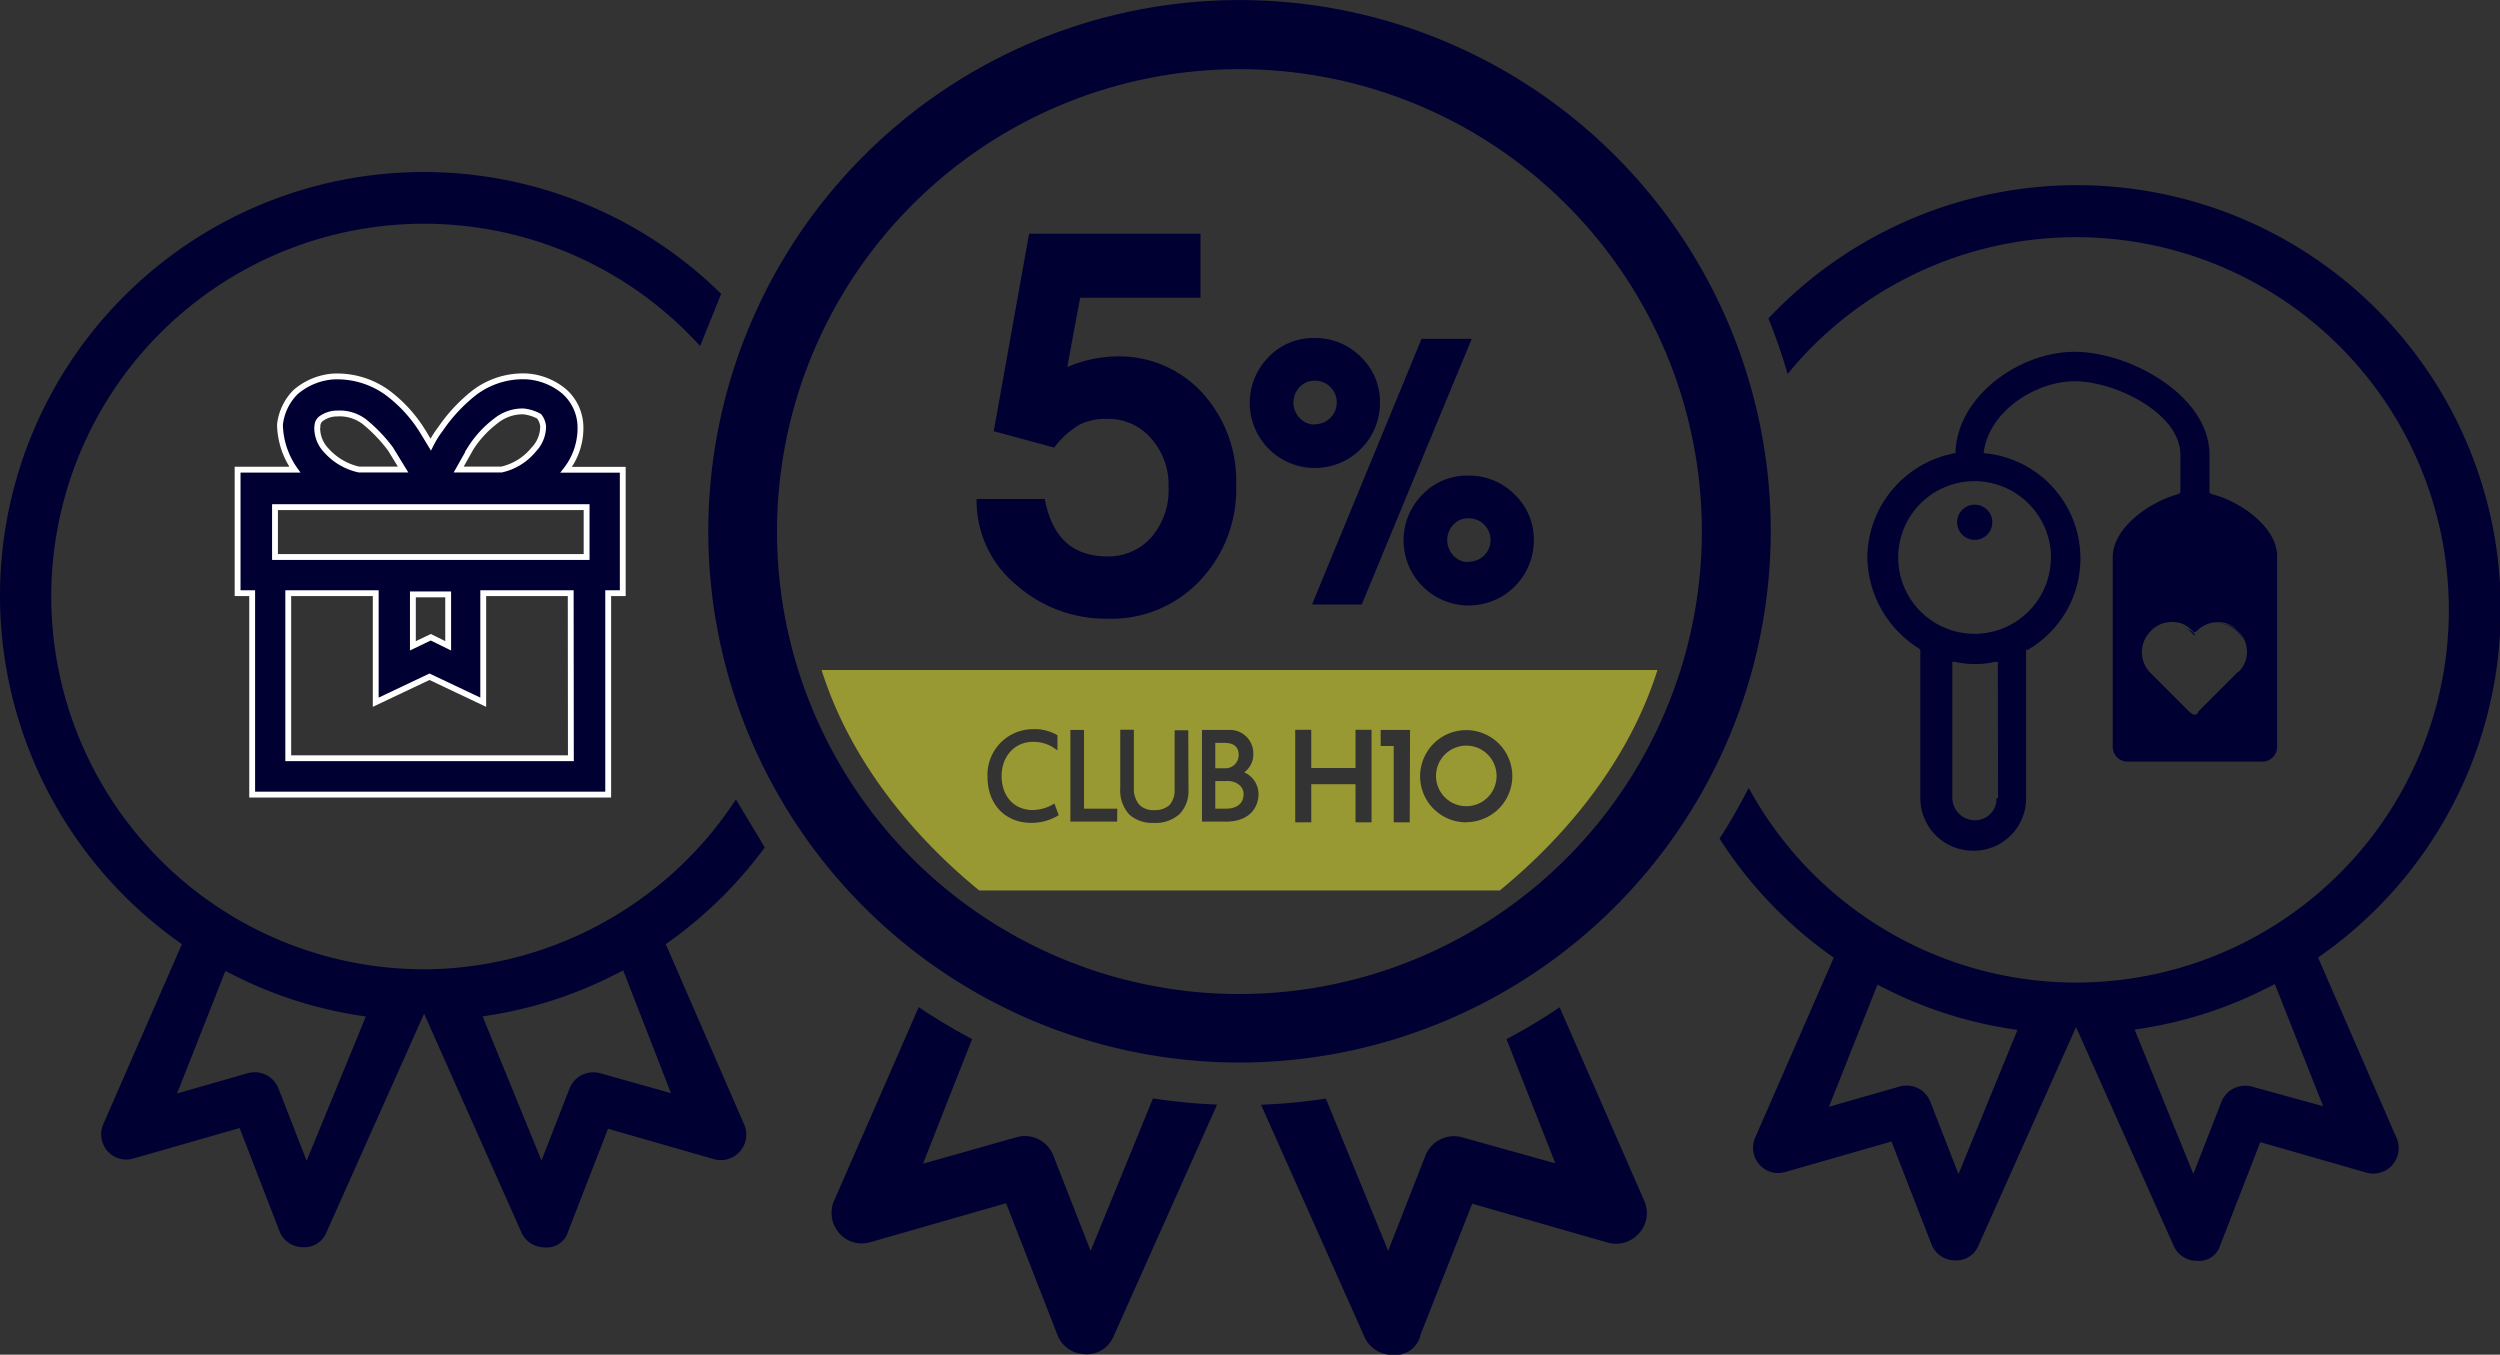 <svg xmlns="http://www.w3.org/2000/svg" viewBox="0 0 320.91 173.89"><rect x="0" y="0" width="320.91" height="173.89" fill="#333333" stroke="none"/><g fill="#003"><circle cx="253.48" cy="67.04" r="2.26"/><path d="M284 63.46l-.38-.2v-4.9c0-7.54-10.18-13.2-17.34-13.2-7 0-15.08 5.65-15.27 13a13.73 13.73 0 0 0-11.31 13.38 14 14 0 0 0 6.6 11.68l.2.2v19a6.76 6.76 0 0 0 6.78 6.78h.2a6.72 6.72 0 0 0 6.6-6.78v-19h.2a13.56 13.56 0 0 0-5.65-25.25c.57-5.28 6.6-9.23 11.68-9.23 5.28 0 13.57 4.15 13.57 9.42v4.9l-.38.2c-3.4.94-8.3 4.15-8.3 8.1v24.32a1.89 1.89 0 0 0 1.88 1.88h17.34a1.89 1.89 0 0 0 1.88-1.88V71.2c-.17-3.77-5.07-6.97-8.28-7.73zm-27.52 39h-.2a2.74 2.74 0 0 1-2.64 2.83h-.2a2.9 2.9 0 0 1-2.83-2.83v-17.5h.37a11.58 11.58 0 0 0 5.09 0h.38zm6.78-30.9a9.8 9.8 0 1 1-9.8-9.8 9.85 9.85 0 0 1 9.82 9.82zm24 14.7l-5.1 5.1a.41.41 0 0 1-.38.38c-.38 0-.38-.2-.57-.2l-5.28-5.28a3.77 3.77 0 0 1 0-5.09l.1-.1.08-.1a3.72 3.72 0 0 1 2.64-1.13 3.42 3.42 0 0 1 2.7 1.16l.2.2.34-.2a3.72 3.72 0 0 1 2.64-1.13 3.42 3.42 0 0 1 2.67 1.13 3.72 3.72 0 0 1 1.13 2.64 3.42 3.42 0 0 1-1.13 2.63z"/><path d="M284.77 80.06a3.42 3.42 0 0 1 2.54 1.12 3.27 3.27 0 0 1 .73 1.13 5 5 0 0 0-.73-1.32 3.58 3.58 0 0 0-2.45-.94zm3.43 2.78a3.34 3.34 0 0 0-.12-.45 3.42 3.42 0 0 1 .12.45zm-6.92-1.66l.38.38.1-.1-.47-.47a4.57 4.57 0 0 0-.61-.33 4.73 4.73 0 0 1 .61.51z"/><path d="M72.68 60.3a8.69 8.69 0 0 0 1.82-5.8 6.17 6.17 0 0 0-2.05-4.23 8.32 8.32 0 0 0-4.78-1.95 10.36 10.36 0 0 0-6.76 2.07 20.86 20.86 0 0 0-4.37 4.68 12.27 12.27 0 0 0-1.25 2l-.75-1.24-.43-.7a17.79 17.79 0 0 0-4.49-4.8 11 11 0 0 0-6.86-2 8.34 8.34 0 0 0-4.82 2 7 7 0 0 0-2 4.17v.1a10.36 10.36 0 0 0 1.91 5.69H30.5v15.85h1.87V102h45.7V76.14h1.87V60.3zm-12.33-2.66A13.51 13.51 0 0 1 63.69 54a5.46 5.46 0 0 1 3.51-1.19 5.32 5.32 0 0 1 2 .63 2.39 2.39 0 0 1 .52 1.32 4.31 4.31 0 0 1-1.26 3l-.08.1a7.4 7.4 0 0 1-4 2.41h-5.5l1.48-2.63zm-19.6-2.87a1.19 1.19 0 0 1 .43-1 3.5 3.5 0 0 1 2-.69h.1a5.25 5.25 0 0 1 3.49 1.05 19.69 19.69 0 0 1 3.35 3.49l1.62 2.65h-5.67a7.88 7.88 0 0 1-4.18-2.45 4.17 4.17 0 0 1-1.17-3zm32.53 42.56H37V76.14h11.23v14l6.9-3.27 6.9 3.27v-14h11.23zM53 82.9v-6.6h4.53v6.6l-2.23-1.1zm22.3-11.4h-40v-6.4h40z" stroke="#fff" stroke-miterlimit="10" stroke-width=".75"/><path d="M174.7 45.83a8.24 8.24 0 0 0-6-2.44 7.94 7.94 0 0 0-5.87 2.45 8.36 8.36 0 1 0 14.31 5.86 8 8 0 0 0-2.44-5.87zm-5.86 8.66a2.57 2.57 0 0 1-2-.82 2.88 2.88 0 0 1 0-4 2.53 2.53 0 0 1 1.93-.8 2.72 2.72 0 0 1 2 .81 2.79 2.79 0 0 1-2 4.77zm13.64-11l-14.06 34.1h6.38l14.12-34.1h-6.44zm11.96 20a8.24 8.24 0 0 0-6-2.44 7.94 7.94 0 0 0-5.87 2.45 8.36 8.36 0 1 0 14.32 5.86 8 8 0 0 0-2.45-5.87zm-5.86 8.66a2.56 2.56 0 0 1-2-.82 2.88 2.88 0 0 1 0-4 2.53 2.53 0 0 1 1.93-.8 2.72 2.72 0 0 1 2 .81 2.79 2.79 0 0 1-2 4.77zm-61.02-16.8L132.1 30h22v8.22h-15.45l-1.65 8.9a16.65 16.65 0 0 1 6.26-1.37 14.47 14.47 0 0 1 11.07 4.67 16.78 16.78 0 0 1 4.35 11.9 17 17 0 0 1-4.67 12.23 15.62 15.62 0 0 1-11.77 4.87A17.44 17.44 0 0 1 130.36 75a14 14 0 0 1-5-10.95h8.75q1.38 7.37 8 7.37a7.33 7.33 0 0 0 5.72-2.5 9.3 9.3 0 0 0 2.17-6.47 8.94 8.94 0 0 0-2.24-6.18 7.26 7.26 0 0 0-5.66-2.5 7.48 7.48 0 0 0-3.62.79 11.5 11.5 0 0 0-3.16 2.89z"/></g><g fill="#993"><circle cx="188.22" cy="99.6" r="3.89"/><path d="M159 96.9c0-1-.6-1.54-1.8-1.54H156v3.26h1.2a1.7 1.7 0 0 0 1.8-1.72zm-1.45 3.36H156v3.54h1.43c1.36 0 2.2-.7 2.2-1.85.02-.95-.85-1.7-2.1-1.7zM105.46 86c3.53 11.23 11.3 21 20.23 28.3h66.83c8.93-7.3 16.7-17.06 20.24-28.3zm30.24 18.76a6.68 6.68 0 0 1-3.29.87c-3.38 0-5.65-2.38-5.65-5.93a5.85 5.85 0 0 1 5.86-6.1 5.7 5.7 0 0 1 3 .71l.12.07v1.93l-.38-.25a4.68 4.68 0 0 0-2.79-.83c-2.3 0-4 1.84-4 4.38s1.55 4.37 4 4.37a5.4 5.4 0 0 0 2.53-.69l.25-.14.55 1.5zm7.7.7h-6V93.7h1.75v10.1h4.27zm9.16-4a4.23 4.23 0 0 1-1.11 3 4.57 4.57 0 0 1-3.35 1.17 4.42 4.42 0 0 1-3.14-1.07 4.59 4.59 0 0 1-1.16-3.42v-7.47h1.75v7.48a3.06 3.06 0 0 0 .72 2.17 2.49 2.49 0 0 0 1.87.67 2.76 2.76 0 0 0 2-.67 2.88 2.88 0 0 0 .64-2v-7.58h1.75zm4.8 4h-3.07V93.7h3.4a3 3 0 0 1 3.19 3 2.84 2.84 0 0 1-1.17 2.44 3.06 3.06 0 0 1 1.84 2.81c-.02 1.68-1.12 3.52-4.2 3.52zm18.7.1H174v-4.9h-5.68v4.9h-2.06V93.68h2.06v4.9H174v-4.9h2.06zm4.9 0h-2.06v-9.8h-1.67V93.7H181zm7.25 0a5.92 5.92 0 1 1 5.92-5.92 5.93 5.93 0 0 1-5.93 5.9z"/></g><path d="M307.14 149.47a3.26 3.26 0 0 0 .42-3.55l-10-23 .65-.47A54.4 54.4 0 1 0 227 40.88a73.64 73.64 0 0 1 2.47 7.12 47.84 47.84 0 1 1-5 53.13 73.51 73.51 0 0 1-3.74 6.52 54.57 54.57 0 0 0 14 14.81l.66.47-10 22.9a3.28 3.28 0 0 0 .4 3.6 3.2 3.2 0 0 0 3.41 1l13.6-3.9 5.12 13.16a3.21 3.21 0 0 0 2.88 2.09 3.07 3.07 0 0 0 3.11-1.78l12.58-28.16 12.6 28.23a3.24 3.24 0 0 0 2.91 1.77 2.82 2.82 0 0 0 3-2l5.14-13.23 13.58 3.9a3.26 3.26 0 0 0 3.43-1.03zm-55.74 1.24l-3.6-9.24a3.27 3.27 0 0 0-3.95-2l-9.08 2.6L241 126.4l1 .5a53.66 53.66 0 0 0 15.72 5.11l1.25.2zm37.7-11.22a3.29 3.29 0 0 0-3.95 1.95l-3.6 9.25-7.54-18.52 1.25-.2a53.67 53.67 0 0 0 15.75-5.15l1-.5 6.2 15.68zM54.43 124.42a47.85 47.85 0 1 1 35.44-80l2.7-6.7A54.4 54.4 0 0 0 0 76.57a54.59 54.59 0 0 0 22.69 44.16l.66.47-10 22.9a3.28 3.28 0 0 0 .4 3.6 3.21 3.21 0 0 0 3.41 1l13.6-3.9 5.1 13.2a3.21 3.21 0 0 0 2.88 2.09 3.07 3.07 0 0 0 3.12-1.81l12.58-28.16L67 158.35a3.28 3.28 0 0 0 2.91 1.77 2.83 2.83 0 0 0 3-2l5.14-13.23 13.58 3.9a3.27 3.27 0 0 0 3.83-4.59l-10-23 .65-.47a54.71 54.71 0 0 0 12.06-11.95l-3.7-6.16a48.16 48.16 0 0 1-40.05 21.81zM39.36 149l-3.6-9.24a3.27 3.27 0 0 0-3.95-2l-9.08 2.6 6.2-15.72 1 .5a53.64 53.64 0 0 0 15.78 5.15l1.25.2zm46.77-8.68l-9.07-2.55a3.29 3.29 0 0 0-3.95 1.95l-3.6 9.25-7.56-18.5 1.25-.2a53.66 53.66 0 0 0 15.8-5.2l1-.5zm124.33 17.92A3.89 3.89 0 0 0 211 154l-10.8-24.7a74 74 0 0 1-6.82 4.09l6.27 15.94-11.93-3.33a3.94 3.94 0 0 0-4.73 2.3l-4.8 12.26-8-19.54a74.25 74.25 0 0 1-8.32.79l13.37 30a3.93 3.93 0 0 0 3.47 2.11h.1a3.32 3.32 0 0 0 3.5-2.41v-.1l6.67-16.9 17.42 5a3.91 3.91 0 0 0 4.04-1.26zM227.3 68.2a68.19 68.19 0 1 0-68.19 68.19A68.27 68.27 0 0 0 227.3 68.2zm-68.2 59.4a59.36 59.36 0 1 1 59.36-59.36 59.43 59.43 0 0 1-59.36 59.36zM148 141l-8 19.57-4.8-12.26a3.91 3.91 0 0 0-4.72-2.33l-12 3.4 6.3-16a74.17 74.17 0 0 1-6.85-4.1l-10.75 24.6a3.93 3.93 0 0 0 .47 4.32 3.83 3.83 0 0 0 4.07 1.25l17.43-5 6.57 16.87a3.84 3.84 0 0 0 3.43 2.5 3.69 3.69 0 0 0 3.74-2.17l13.34-29.86A74.34 74.34 0 0 1 148 141z" fill="#003"/></svg>